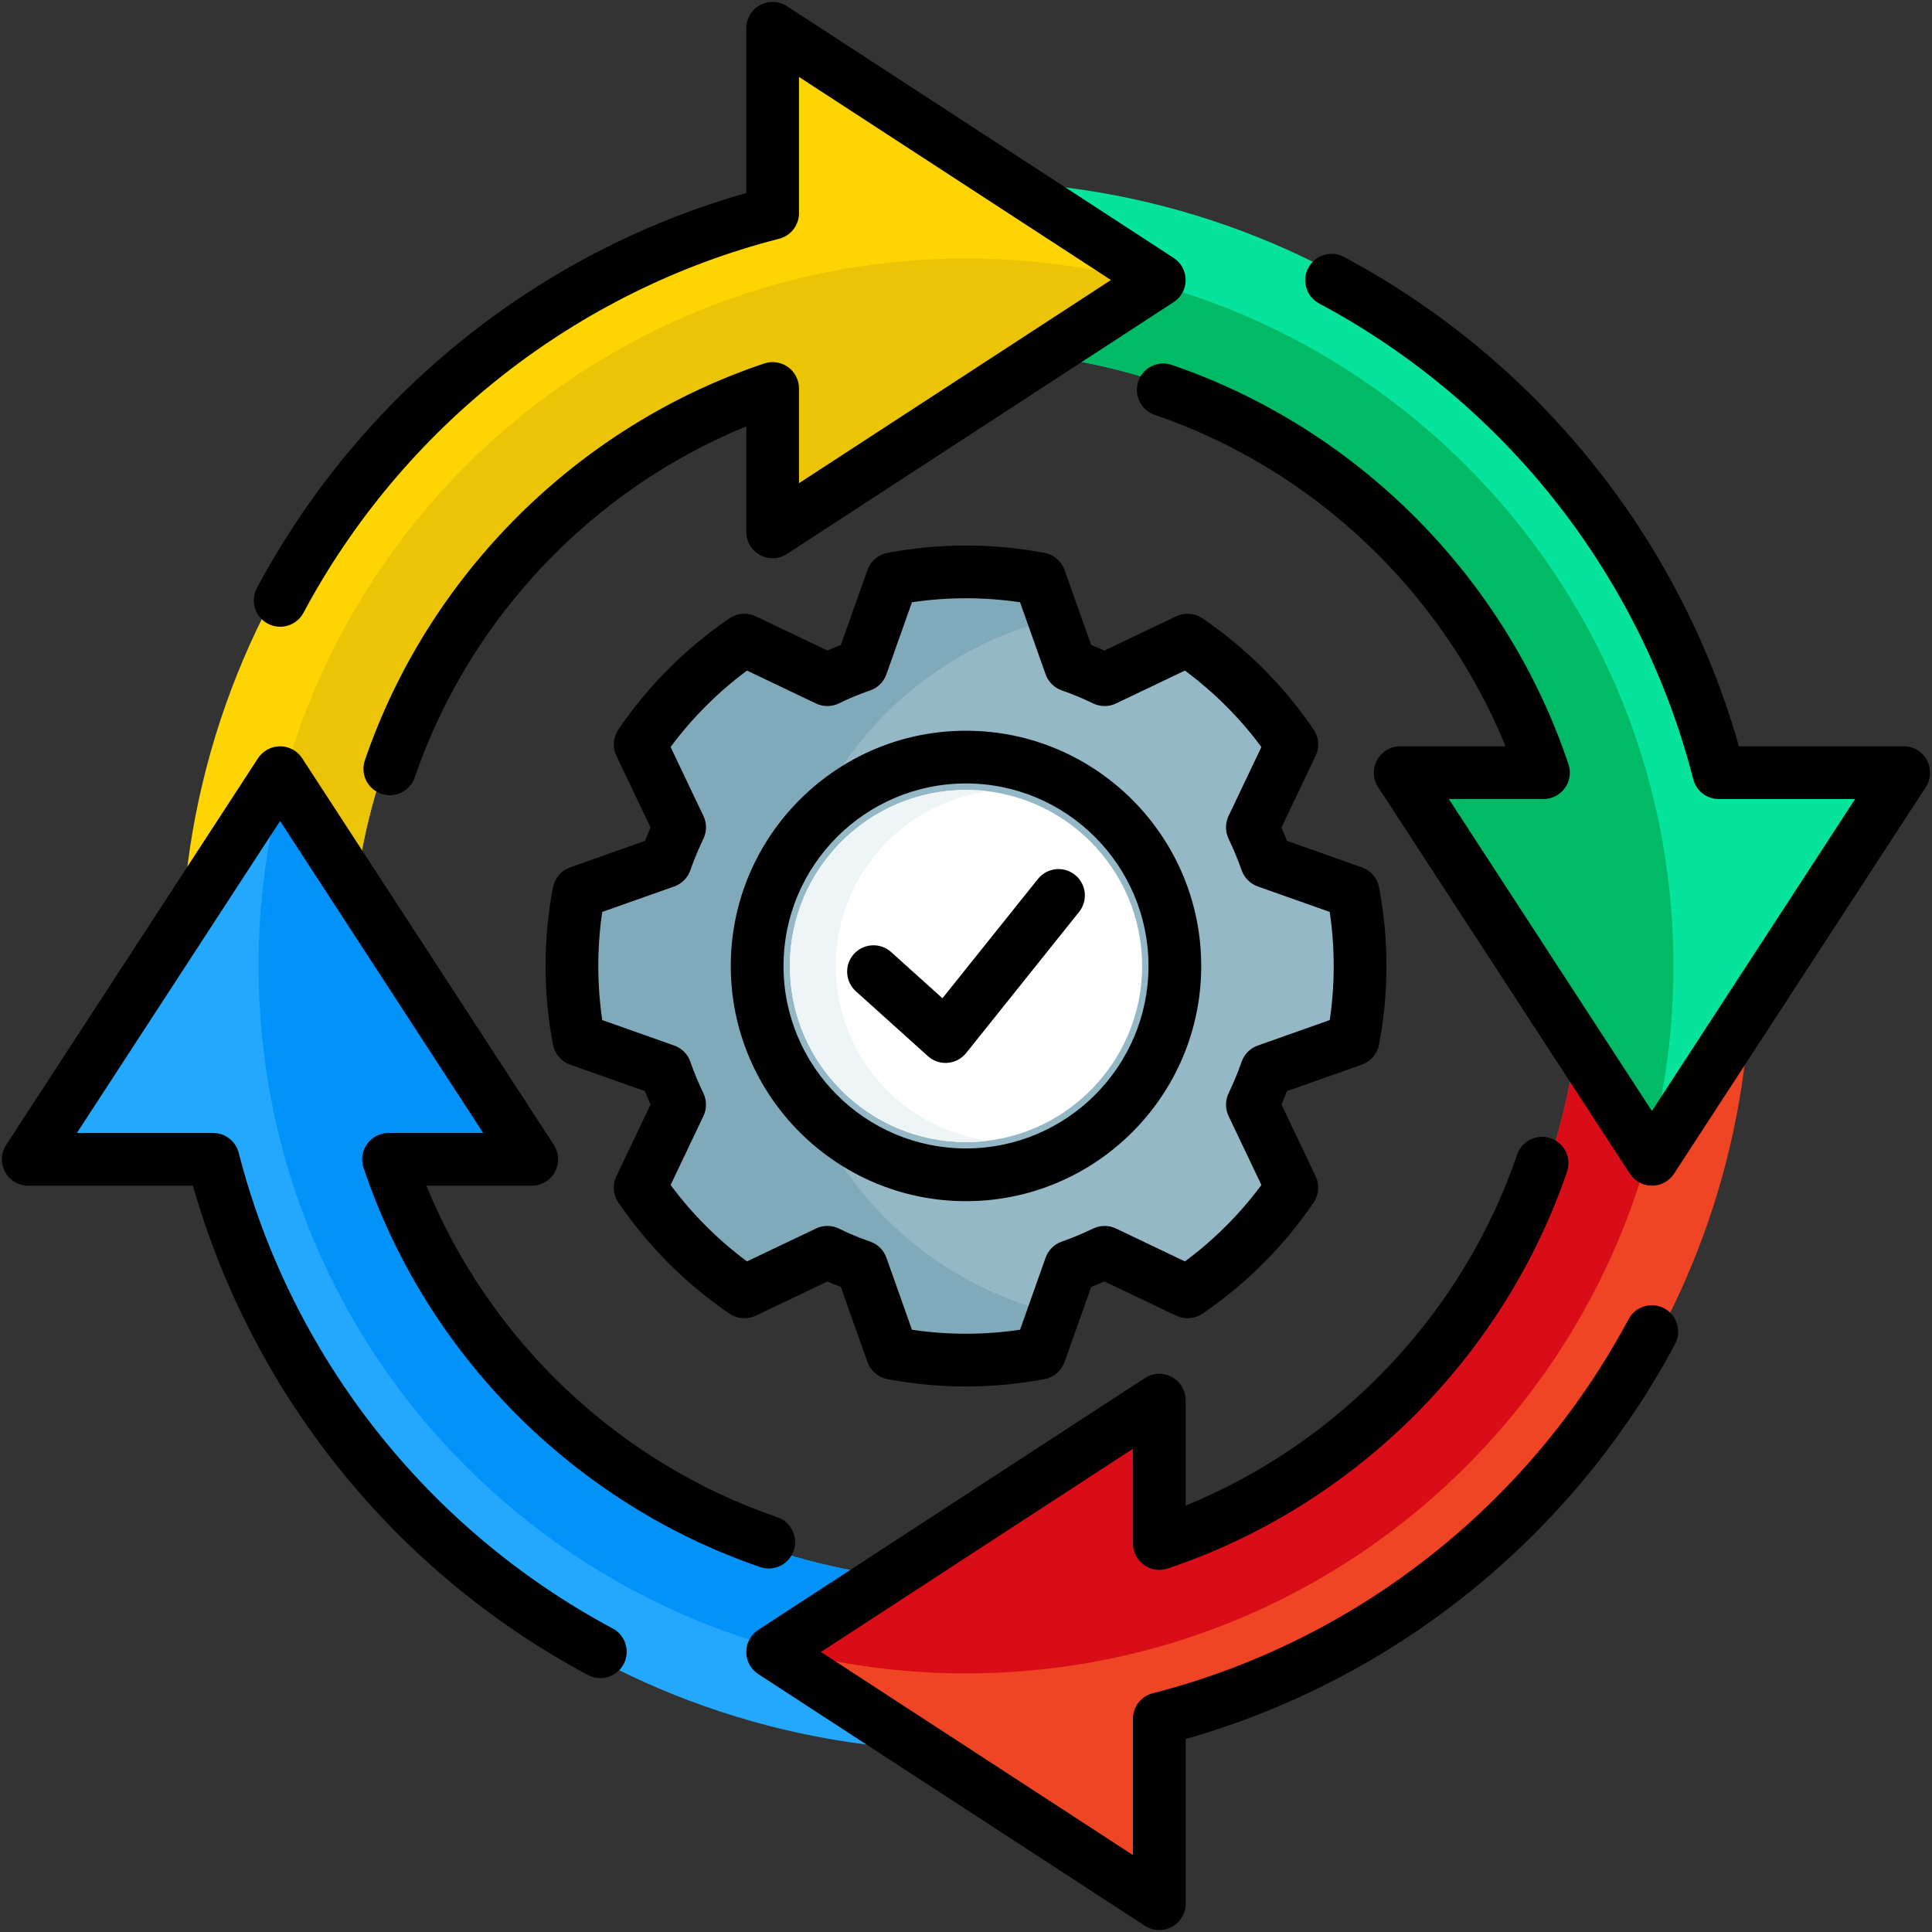 <svg id="Layer_1" enable-background="new 0 0 512 512" viewBox="0 0 512 512" xmlns="http://www.w3.org/2000/svg"><rect x="0" y="0" width="512" height="512" fill="#333333" stroke="none"/><g><g><path d="m283.959 175.567c3.143 1.086 6.201 2.343 9.143 3.8l22.201-10.601c10.972 7.458 20.458 16.944 27.916 27.916l-10.572 22.201c1.429 2.972 2.714 6.029 3.8 9.172l23.173 8.201c1.229 6.4 1.857 13.001 1.857 19.744s-.629 13.344-1.857 19.744l-23.173 8.201c-1.086 3.143-2.371 6.2-3.8 9.172l10.572 22.201c-7.458 10.972-16.944 20.43-27.916 27.916l-22.201-10.601c-2.943 1.457-6 2.714-9.143 3.8l-8.229 23.201c-6.4 1.2-12.973 1.857-19.715 1.857-6.772 0-13.344-.657-19.744-1.857l-8.229-23.201c-3.143-1.086-6.2-2.343-9.143-3.8l-22.201 10.601c-10.972-7.486-20.459-16.944-27.916-27.916l10.572-22.201c-1.429-2.972-2.714-6.029-3.8-9.172l-23.173-8.201c-1.228-6.4-1.857-13.001-1.857-19.744s.629-13.344 1.857-19.744l23.173-8.201c1.086-3.143 2.371-6.2 3.8-9.172l-10.572-22.201c7.458-10.972 16.944-20.43 27.916-27.916l22.201 10.601c2.943-1.457 6-2.714 9.143-3.8l8.229-23.201c6.4-1.2 12.972-1.857 19.744-1.857 6.743 0 13.315.657 19.715 1.857z" fill="#95b8c7"/></g><g><path d="m279.816 348.119-4.086 11.515c-6.4 1.2-12.973 1.857-19.715 1.857-6.772 0-13.344-.657-19.744-1.857l-8.229-23.201c-3.143-1.086-6.2-2.343-9.143-3.8l-22.201 10.601c-10.972-7.486-20.459-16.944-27.916-27.916l10.572-22.201c-1.429-2.972-2.714-6.029-3.8-9.172l-23.173-8.201c-1.228-6.4-1.857-13.001-1.857-19.744s.629-13.344 1.857-19.744l23.173-8.201c1.086-3.143 2.371-6.2 3.8-9.172l-10.572-22.201c7.458-10.972 16.944-20.43 27.916-27.916l22.201 10.601c2.943-1.457 6-2.714 9.143-3.8l8.229-23.201c6.4-1.2 12.972-1.857 19.744-1.857 6.743 0 13.315.657 19.715 1.857l4.086 11.515c-41.717 9.886-72.747 47.374-72.747 92.119s31.03 82.233 72.747 92.119z" fill="#80a9ba"/></g><g><path d="m256.015 302.66c25.687 0 46.66-20.944 46.66-46.66s-20.972-46.66-46.66-46.66c-25.716 0-46.689 20.944-46.689 46.66s20.972 46.66 46.689 46.66z" fill="#fff"/></g><g><path d="m221.498 256c0-23.716 17.687-43.288 40.602-46.288-2-.257-4.029-.371-6.086-.371-25.802 0-46.689 20.887-46.689 46.66s20.887 46.66 46.689 46.66c2.057 0 4.086-.114 6.086-.4-22.915-2.973-40.602-22.545-40.602-46.261z" fill="#eef5f6"/></g><g><path d="m256.015 48.017c97.005 0 178.496 66.404 201.497 156.237h49.488l-67.404 103.492-67.376-103.492h38.345c-21.63-64.632-82.662-111.206-154.551-111.206v-45.031z" fill="#05e39c"/></g><g><path d="m437.253 304.117-65.032-99.863h38.345c-21.63-64.632-82.662-111.206-154.551-111.206v-24.544c103.52 0 187.468 83.948 187.468 187.496-.001 16.629-2.172 32.745-6.23 48.117z" fill="#00ba66"/></g><g><path d="m48.003 256c0-97.006 66.432-178.496 156.266-201.497v-49.489l103.463 67.376-103.463 67.404v-38.374c-64.632 21.63-111.235 82.662-111.235 154.58z" fill="#fed402"/></g><g><path d="m304.103 74.761-99.834 65.032v-38.373c-64.632 21.63-111.235 82.662-111.235 154.58h-24.516c0-103.549 83.948-187.496 187.497-187.496 16.629 0 32.744 2.2 48.088 6.257z" fill="#ebc505"/></g><g><path d="m256.015 463.983c-97.034 0-178.525-66.404-201.526-156.237h-49.489l67.404-103.492 67.375 103.492h-38.345c21.63 64.632 82.662 111.206 154.58 111.206v45.031z" fill="#23a8fe"/></g><g><path d="m74.775 207.883 65.004 99.863h-38.345c21.63 64.632 82.662 111.206 154.58 111.206v24.515c-103.549 0-187.497-83.919-187.497-187.468.001-16.628 2.172-32.772 6.258-48.116z" fill="#0193fa"/></g><g><path d="m463.426 271.144c-6.486 90.262-70.575 164.552-155.694 186.353v49.489l-103.463-67.376 103.463-67.404v38.374c59.032-19.773 103.006-72.375 110.177-136.122l21.687 33.288z" fill="#f04524"/></g><g><path d="m207.897 437.239 99.835-65.032v38.374c59.032-19.773 103.006-72.375 110.177-136.122l19.344 29.659c-21.258 80.233-94.348 139.351-181.239 139.351-16.658-.001-32.773-2.173-48.117-6.23z" fill="#d90d17"/></g></g><path d="m348.135 193.342c-7.881-11.594-17.798-21.514-29.48-29.483-2.056-1.402-4.703-1.606-6.949-.534l-19.013 9.078c-1.15-.506-2.324-.993-3.519-1.459l-7.053-19.887c-.832-2.347-2.851-4.074-5.298-4.533-6.93-1.299-13.939-1.958-20.836-1.958-6.908 0-13.911.66-20.813 1.959-2.445.461-4.461 2.186-5.292 4.531l-7.051 19.879c-1.202.467-2.381.956-3.533 1.465l-19.032-9.076c-2.247-1.073-4.896-.864-6.953.539-11.668 7.982-21.575 17.9-29.446 29.479-1.395 2.053-1.596 4.691-.529 6.931l9.062 19.03c-.52 1.183-1.011 2.363-1.469 3.534l-19.854 7.026c-2.339.827-4.063 2.834-4.531 5.271-1.303 6.79-1.965 13.811-1.965 20.865s.662 14.074 1.965 20.865c.468 2.437 2.192 4.443 4.531 5.271l19.854 7.026c.458 1.171.948 2.351 1.468 3.535l-9.061 19.029c-1.067 2.241-.865 4.879.529 6.931 7.871 11.579 17.778 21.497 29.446 29.479 2.056 1.405 4.705 1.614 6.953.539l19.032-9.076c1.152.509 2.331.998 3.533 1.465l7.051 19.879c.831 2.345 2.847 4.07 5.292 4.531 6.902 1.299 13.905 1.959 20.813 1.959 6.897 0 13.907-.659 20.836-1.958 2.447-.459 4.466-2.186 5.298-4.533l7.055-19.894c1.164-.457 2.332-.943 3.504-1.459l19.026 9.084c2.246 1.072 4.895.868 6.949-.534 11.682-7.97 21.599-17.889 29.48-29.483 1.395-2.053 1.596-4.691.529-6.931l-9.065-19.036c.503-1.152.989-2.327 1.457-3.523l19.868-7.031c2.339-.827 4.063-2.834 4.531-5.271 1.303-6.79 1.965-13.81 1.965-20.865s-.662-14.075-1.965-20.865c-.468-2.437-2.192-4.443-4.531-5.271l-19.868-7.031c-.468-1.195-.954-2.37-1.457-3.523l9.065-19.036c1.067-2.239.865-4.878-.529-6.93zm4.26 48.327c.698 4.7 1.05 9.502 1.05 14.331 0 4.827-.352 9.631-1.05 14.33l-19.075 6.75c-1.986.703-3.55 2.265-4.254 4.25-1.044 2.941-2.212 5.764-3.475 8.389-.916 1.905-.92 4.124-.011 6.032l8.704 18.28c-5.708 7.707-12.503 14.499-20.267 20.259l-18.271-8.724c-1.91-.911-4.131-.908-6.04.009-2.807 1.35-5.608 2.515-8.324 3.462-2.001.698-3.578 2.265-4.285 4.263l-6.773 19.096c-9.583 1.41-19.108 1.41-28.645.002l-6.775-19.099c-.71-2.003-2.294-3.574-4.304-4.269-2.914-1.006-5.684-2.157-8.234-3.42-1.922-.952-4.174-.969-6.109-.045l-18.295 8.724c-7.756-5.768-14.543-12.559-20.246-20.258l8.704-18.28c.909-1.908.905-4.127-.011-6.032-1.358-2.823-2.52-5.627-3.455-8.334-.695-2.011-2.268-3.596-4.274-4.306l-19.076-6.75c-.698-4.7-1.05-9.503-1.05-14.33 0-4.828.352-9.631 1.05-14.331l19.076-6.75c2.006-.71 3.579-2.295 4.274-4.306.934-2.704 2.096-5.508 3.455-8.335.916-1.905.92-4.123.011-6.031l-8.704-18.28c5.702-7.699 12.49-14.491 20.246-20.258l18.295 8.724c1.936.925 4.187.906 6.109-.045 2.55-1.263 5.319-2.414 8.234-3.42 2.01-.695 3.593-2.266 4.304-4.269l6.775-19.099c9.536-1.407 19.061-1.407 28.645.002l6.773 19.096c.708 1.998 2.284 3.565 4.285 4.263 2.905 1.013 5.69 2.169 8.275 3.438 1.92.94 4.163.952 6.088.032l18.271-8.724c7.764 5.76 14.559 12.552 20.267 20.259l-8.704 18.28c-.909 1.908-.905 4.126.011 6.031 1.264 2.63 2.433 5.452 3.475 8.39.705 1.985 2.268 3.548 4.254 4.25zm-96.409-48.021c-34.365 0-62.323 27.971-62.323 62.352 0 34.365 27.958 62.323 62.323 62.323 34.38 0 62.352-27.958 62.352-62.323 0-34.381-27.972-62.352-62.352-62.352zm0 110.698c-26.659 0-48.347-21.688-48.347-48.347 0-26.675 21.688-48.376 48.347-48.376 26.675 0 48.376 21.701 48.376 48.376 0 26.659-21.701 48.347-48.376 48.347zm254.382-95.766-66.736 102.466c-1.289 1.979-3.493 3.174-5.855 3.174h-.001c-2.362-.001-4.566-1.195-5.855-3.175l-66.707-102.466c-1.398-2.148-1.508-4.89-.287-7.143 1.222-2.254 3.58-3.658 6.143-3.658h27.92c-16.754-41.004-50.901-73.461-92.983-87.848-3.652-1.248-5.6-5.221-4.352-8.872 1.249-3.654 5.225-5.602 8.872-4.352 49.277 16.847 88.58 56.414 105.134 105.84.714 2.131.36 4.476-.954 6.301-1.313 1.824-3.424 2.906-5.671 2.906h-25.078l53.821 82.673 53.844-82.673h-36.136c-3.192 0-5.978-2.164-6.77-5.256-13.779-53.848-49.91-99.798-99.128-126.068-3.404-1.817-4.692-6.05-2.874-9.455 1.818-3.404 6.05-4.694 9.455-2.874 51.063 27.254 88.964 74.309 104.669 129.677h43.674c2.563 0 4.922 1.404 6.143 3.658 1.221 2.255 1.11 4.997-.288 7.145zm-442.28-52.767c27.286-51.068 74.345-88.968 129.677-104.666v-43.646c0-2.563 1.403-4.921 3.658-6.143 2.253-1.22 4.995-1.11 7.143.287l102.466 66.707c1.98 1.289 3.174 3.493 3.175 5.855 0 2.363-1.194 4.566-3.174 5.856l-102.466 66.737c-2.149 1.399-4.889 1.509-7.144.288-2.253-1.222-3.658-3.58-3.658-6.143v-27.946c-40.974 16.756-73.431 50.914-87.849 93.013-.993 2.9-3.706 4.726-6.61 4.726-.751 0-1.515-.123-2.265-.379-3.651-1.25-5.597-5.224-4.347-8.875 16.882-49.295 56.448-88.606 105.838-105.158 2.131-.714 4.477-.36 6.301.953 1.825 1.314 2.907 3.424 2.907 5.672v25.103l82.673-53.845-82.673-53.821v36.111c0 3.192-2.164 5.978-5.256 6.77-53.814 13.769-99.765 49.901-126.069 99.131-1.82 3.404-6.054 4.685-9.457 2.87-3.403-1.818-4.688-6.052-2.87-9.457zm97.168 285.214c-1.259 2.355-3.673 3.696-6.169 3.696-1.112 0-2.239-.266-3.287-.826-51.038-27.271-88.936-74.326-104.664-129.677h-43.648c-2.563 0-4.921-1.404-6.143-3.658-1.222-2.254-1.111-4.996.288-7.144l66.736-102.466c1.289-1.979 3.493-3.174 5.855-3.174h.001c2.362.001 4.566 1.195 5.854 3.175l66.707 102.466c1.399 2.148 1.509 4.89.288 7.143-1.222 2.254-3.58 3.658-6.143 3.658h-27.926c16.729 40.993 50.88 73.451 92.99 87.848 3.652 1.248 5.6 5.221 4.352 8.872-1.248 3.652-5.227 5.598-8.872 4.352-49.312-16.858-88.615-56.426-105.136-105.844-.712-2.13-.357-4.474.957-6.299 1.313-1.824 3.423-2.904 5.67-2.904h25.078l-53.821-82.673-53.844 82.673h36.107c3.191 0 5.976 2.162 6.769 5.252 13.802 53.835 49.934 99.788 99.132 126.074 3.402 1.819 4.688 6.052 2.869 9.456zm278.656-84.842c-27.289 51.074-74.351 88.972-129.704 104.667v43.646c0 2.563-1.403 4.921-3.658 6.143-1.041.564-2.187.845-3.33.845-1.33 0-2.657-.38-3.813-1.132l-102.466-66.707c-1.98-1.289-3.174-3.493-3.175-5.855 0-2.363 1.194-4.566 3.174-5.856l102.466-66.737c2.149-1.4 4.89-1.509 7.144-.288 2.253 1.221 3.658 3.58 3.658 6.143v27.948c40.998-16.754 73.454-50.911 87.848-93.011 1.247-3.654 5.225-5.602 8.872-4.352 3.652 1.248 5.6 5.221 4.352 8.872-16.855 49.298-56.421 88.611-105.84 105.162-2.132.714-4.476.361-6.301-.954-1.824-1.313-2.906-3.424-2.906-5.671v-25.103l-82.673 53.845 82.673 53.821v-36.111c0-3.192 2.164-5.978 5.257-6.77 53.832-13.767 99.793-49.899 126.096-99.131 1.821-3.403 6.053-4.684 9.457-2.87 3.402 1.818 4.687 6.052 2.869 9.456zm-157.943-114.519-29.93 37.399c-1.203 1.502-2.971 2.442-4.889 2.598-.189.016-.379.023-.567.023-1.721 0-3.389-.635-4.676-1.796l-19.096-17.2c-2.867-2.583-3.098-7.001-.516-9.868 2.582-2.869 7.002-3.098 9.868-.516l13.592 12.242 25.302-31.615c2.412-3.011 6.81-3.501 9.822-1.09 3.013 2.412 3.501 6.81 1.09 9.823z"/></svg>